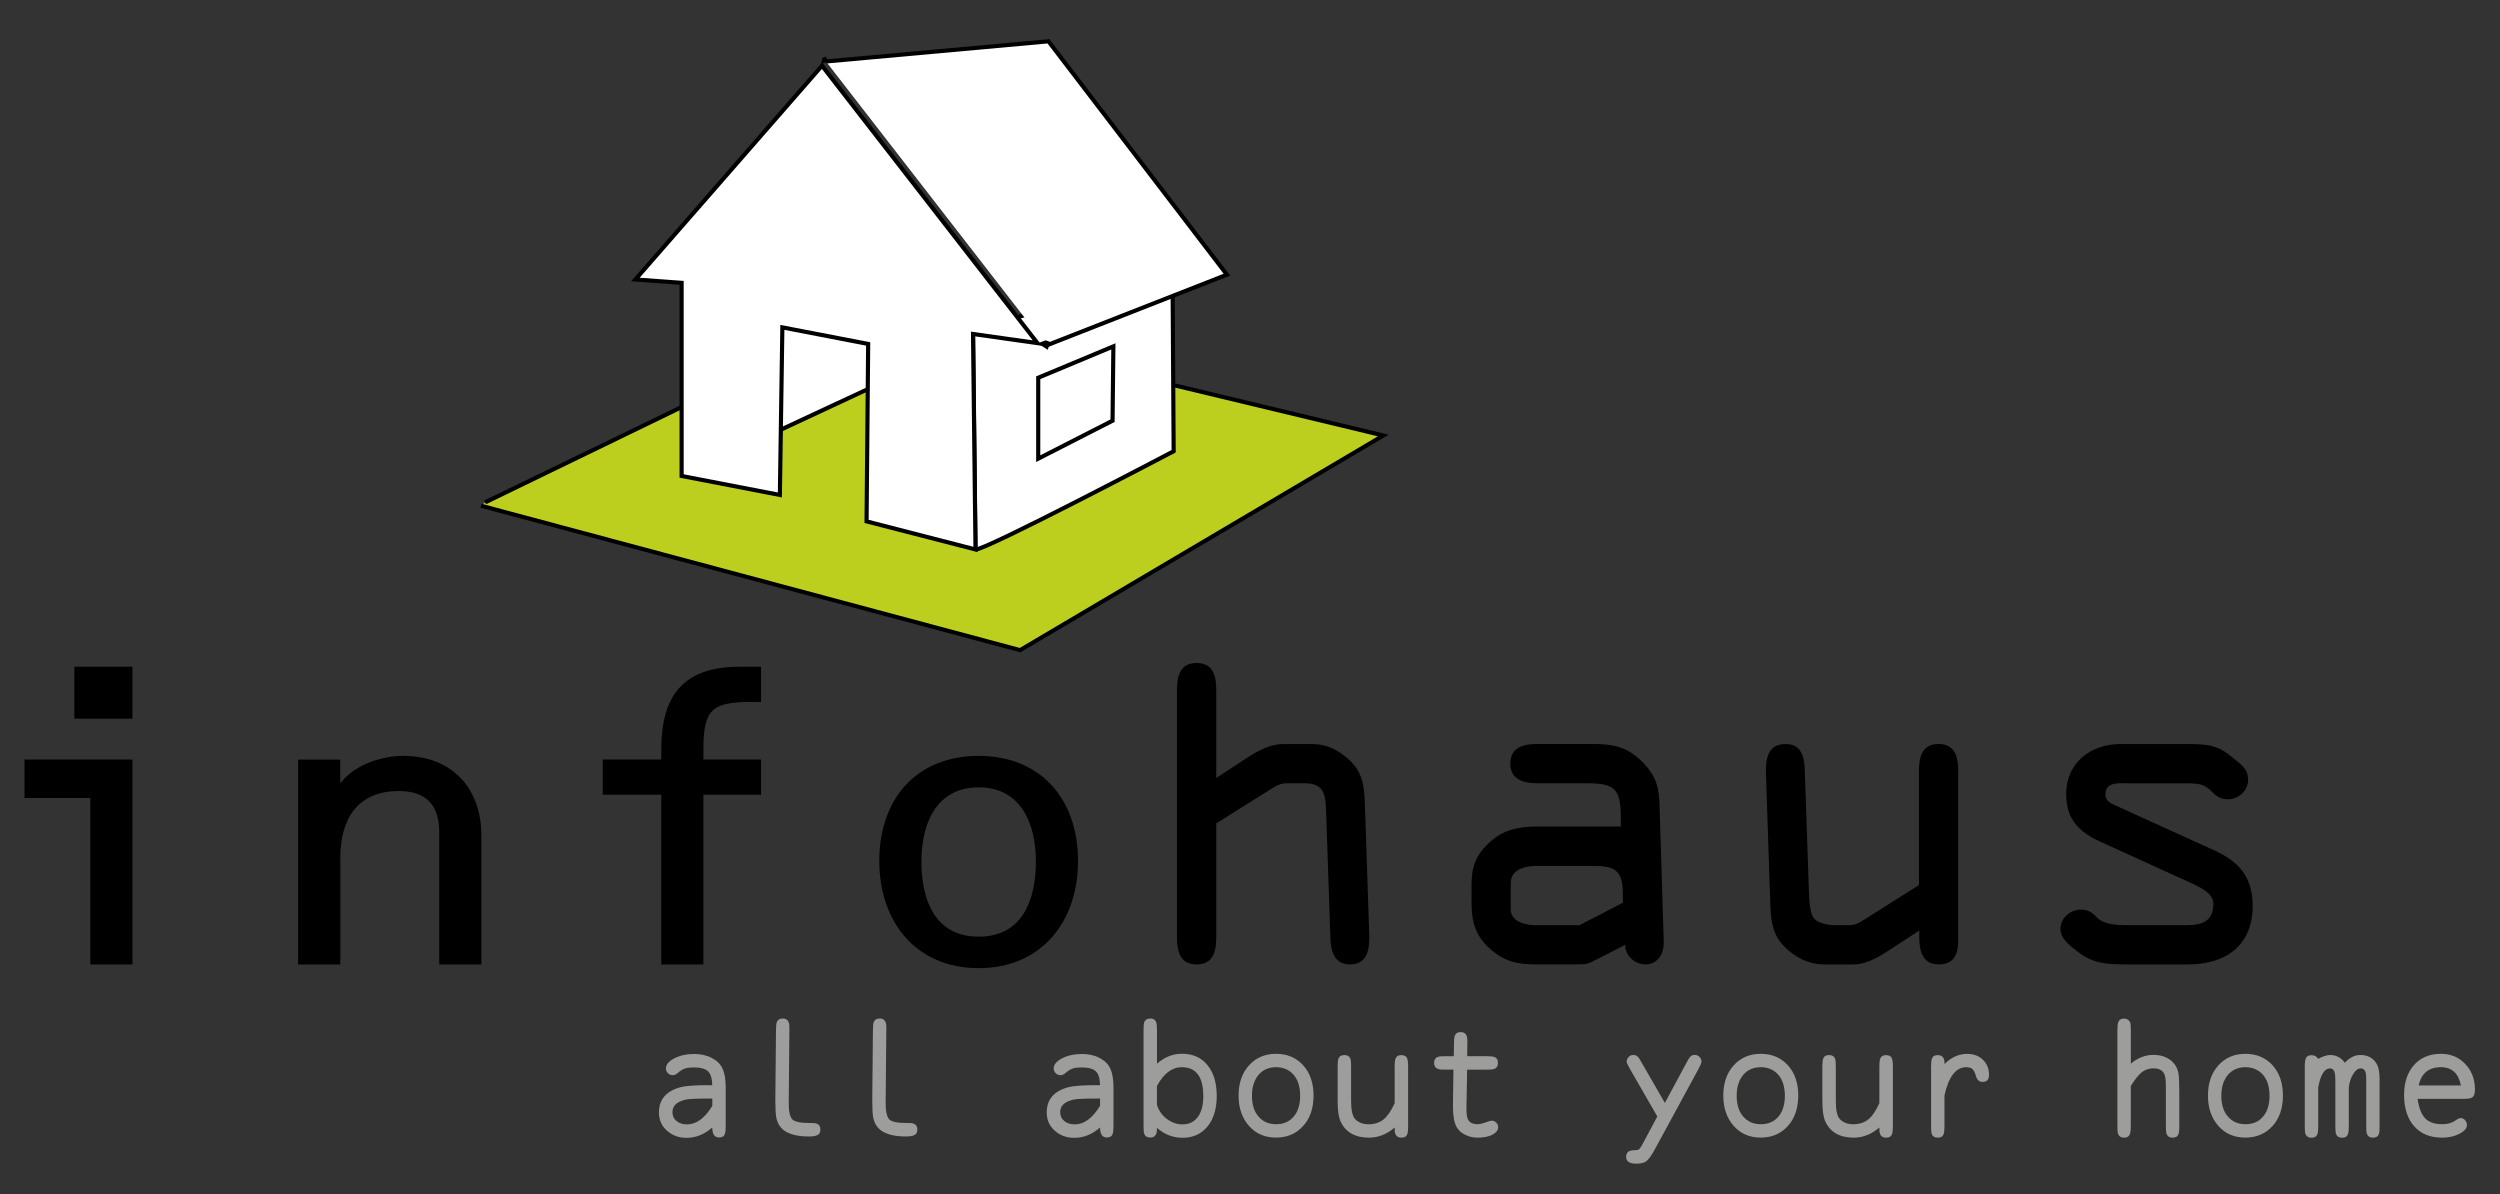 <svg xmlns="http://www.w3.org/2000/svg" xmlns:xlink="http://www.w3.org/1999/xlink" id="Layer_1" x="0px" y="0px" viewBox="0 0 420.14 200.69" style="enable-background:new 0 0 420.14 200.69;" xml:space="preserve"><rect x="0" y="0" width="420.14" height="200.69" fill="#333333" stroke="none"/><style type="text/css">	.st0{fill:#9D9D9C;}	.st1{fill:#BCCF1E;stroke:#000000;stroke-width:0.695;stroke-miterlimit:10;}	.st2{fill:#FFFFFF;stroke:#000000;stroke-width:0.695;stroke-miterlimit:10;}</style><g>	<path class="st0" d="M121.82,190.56c-0.14,0.41-0.46,0.6-0.98,0.6c-0.76,0-1.14-0.57-1.14-1.68c-1.33,1.17-2.77,1.74-4.32,1.74  c-1.33,0-2.42-0.41-3.31-1.22c-0.9-0.81-1.33-1.82-1.33-3.04c0-2.25,1.28-3.67,3.8-4.29c0.84-0.19,2.33-0.3,4.51-0.3h0.65  c-0.03-1.14-0.27-1.93-0.71-2.33c-0.46-0.43-1.25-0.65-2.36-0.65c-0.65,0-1.14,0.05-1.47,0.16c-0.41,0.14-0.81,0.38-1.25,0.76  c-0.27,0.24-0.54,0.38-0.84,0.38c-0.33,0-0.6-0.11-0.81-0.33c-0.24-0.22-0.35-0.49-0.35-0.79c0-0.65,0.46-1.22,1.41-1.71  c0.95-0.49,2.06-0.73,3.34-0.73c1.14,0,2.14,0.22,2.99,0.68c0.87,0.46,1.47,1.06,1.79,1.82c0.35,0.76,0.52,1.82,0.52,3.2v6.43  C121.96,189.88,121.91,190.32,121.82,190.56z M119.71,184.62h-0.65c-2.04,0-3.34,0.05-3.88,0.19c-1.44,0.35-2.17,1.03-2.17,2.09  c0,0.62,0.22,1.11,0.68,1.49s1.03,0.57,1.76,0.57c1.57,0,2.99-1.03,4.26-3.12V184.62z"></path>	<path class="st0" d="M137.44,190.72c-0.3,0.19-0.79,0.27-1.52,0.27c-1.87,0-3.26-0.35-4.18-1.03c-0.68-0.52-1.11-1.25-1.3-2.25  c-0.08-0.46-0.14-1.36-0.14-2.69v-0.41l0.11-11.56c0-0.62,0.05-1.06,0.14-1.28c0.16-0.41,0.49-0.6,1-0.6  c0.73,0,1.11,0.46,1.11,1.38v0.52l-0.11,12.08c-0.03,1.57,0.19,2.55,0.6,2.96s1.36,0.62,2.9,0.62h0.49c0.9,0,1.33,0.35,1.33,1.09  C137.87,190.26,137.74,190.56,137.44,190.72z"></path>	<path class="st0" d="M153.73,190.72c-0.3,0.19-0.79,0.27-1.52,0.27c-1.87,0-3.26-0.35-4.18-1.03c-0.68-0.52-1.11-1.25-1.3-2.25  c-0.08-0.46-0.14-1.36-0.14-2.69v-0.41l0.11-11.56c0-0.62,0.05-1.06,0.14-1.28c0.16-0.41,0.49-0.6,1-0.6  c0.73,0,1.11,0.46,1.11,1.38v0.52l-0.11,12.08c-0.03,1.57,0.19,2.55,0.6,2.96s1.36,0.62,2.9,0.62h0.49c0.9,0,1.33,0.35,1.33,1.09  C154.16,190.26,154.03,190.56,153.73,190.72z"></path>	<path class="st0" d="M186.99,190.56c-0.14,0.41-0.46,0.6-0.98,0.6c-0.76,0-1.14-0.57-1.14-1.68c-1.33,1.17-2.77,1.74-4.32,1.74  c-1.33,0-2.42-0.41-3.31-1.22c-0.9-0.81-1.33-1.82-1.33-3.04c0-2.25,1.28-3.67,3.8-4.29c0.84-0.19,2.33-0.3,4.51-0.3h0.65  c-0.03-1.14-0.27-1.93-0.71-2.33c-0.46-0.43-1.25-0.65-2.36-0.65c-0.65,0-1.14,0.05-1.47,0.16c-0.41,0.14-0.81,0.38-1.25,0.76  c-0.27,0.24-0.54,0.38-0.84,0.38c-0.33,0-0.6-0.11-0.81-0.33c-0.24-0.22-0.35-0.49-0.35-0.79c0-0.65,0.46-1.22,1.41-1.71  c0.95-0.49,2.06-0.73,3.34-0.73c1.14,0,2.14,0.22,2.99,0.68c0.87,0.46,1.47,1.06,1.79,1.82c0.35,0.76,0.52,1.82,0.52,3.2v6.43  C187.12,189.88,187.07,190.32,186.99,190.56z M184.87,184.62h-0.65c-2.04,0-3.34,0.05-3.88,0.19c-1.44,0.35-2.17,1.03-2.17,2.09  c0,0.62,0.22,1.11,0.68,1.49s1.03,0.57,1.76,0.57c1.57,0,2.99-1.03,4.26-3.12V184.62z"></path>	<path class="st0" d="M202.93,189.31c-1.06,1.28-2.44,1.9-4.18,1.9c-1.6,0-3.04-0.54-4.32-1.66v0.24c0,0.92-0.38,1.38-1.11,1.38  c-0.52,0-0.84-0.19-1-0.57c-0.11-0.24-0.14-0.68-0.14-1.3v-16.26c0-0.62,0.03-1.06,0.14-1.3c0.16-0.38,0.49-0.57,1-0.57  s0.81,0.19,0.98,0.6c0.08,0.22,0.14,0.65,0.14,1.28v5.7c1.28-1.11,2.69-1.66,4.18-1.66c1.82,0,3.26,0.62,4.29,1.9  c1.06,1.28,1.57,3.01,1.57,5.24C204.47,186.35,203.96,188.04,202.93,189.31z M198.61,179.35c-1.66,0-3.04,1.06-4.18,3.15v3.18  c0.3,0.95,0.84,1.74,1.66,2.36c0.81,0.62,1.71,0.92,2.66,0.92c1.09,0,1.93-0.41,2.55-1.25c0.62-0.84,0.92-1.98,0.92-3.47  C202.22,180.98,201.03,179.35,198.61,179.35z"></path>	<path class="st0" d="M219,189.23c-1.17,1.3-2.69,1.95-4.56,1.95s-3.37-0.65-4.53-1.95c-1.17-1.33-1.76-3.01-1.76-5.1  s0.57-3.77,1.74-5.08c1.17-1.3,2.69-1.95,4.56-1.95s3.39,0.65,4.56,1.93c1.17,1.3,1.74,3.01,1.74,5.1  C220.74,186.25,220.17,187.96,219,189.23z M217.4,180.63c-0.73-0.84-1.71-1.28-2.96-1.28c-1.22,0-2.2,0.43-2.93,1.28  c-0.73,0.87-1.11,2.04-1.11,3.5c0,1.49,0.35,2.66,1.09,3.5c0.73,0.87,1.74,1.3,2.96,1.3c1.28,0,2.25-0.43,2.96-1.28  c0.73-0.84,1.09-2.04,1.09-3.53C218.49,182.64,218.13,181.47,217.4,180.63z"></path>	<path class="st0" d="M236.51,190.59c-0.16,0.41-0.46,0.6-0.98,0.6c-0.76,0-1.14-0.43-1.14-1.3v-0.41  c-1.33,1.14-2.77,1.71-4.32,1.71c-2.31,0-3.91-0.9-4.75-2.66c-0.35-0.73-0.52-1.9-0.52-3.53v-5.81c0-0.62,0.05-1.06,0.14-1.28  c0.16-0.41,0.46-0.6,0.98-0.6c0.52,0,0.84,0.19,1,0.57c0.11,0.24,0.14,0.68,0.14,1.3V185c0,1.55,0.22,2.58,0.68,3.07  c0.54,0.57,1.3,0.87,2.25,0.87c1,0,1.85-0.27,2.52-0.81s1.3-1.47,1.87-2.74v-6.19c0-0.62,0.05-1.06,0.14-1.28  c0.16-0.41,0.46-0.6,0.98-0.6c0.43,0,0.73,0.14,0.9,0.38c0.16,0.27,0.24,0.76,0.24,1.49v10.12  C236.65,189.94,236.59,190.37,236.51,190.59z"></path>	<path class="st0" d="M250.8,190.7c-0.65,0.33-1.49,0.49-2.5,0.49c-0.73,0-1.44-0.16-2.09-0.49c-0.65-0.33-1.11-0.76-1.41-1.28  c-0.41-0.73-0.62-1.87-0.62-3.37v-0.6l0.08-5.7h-1.87c-0.92,0-1.38-0.38-1.38-1.11c0-0.52,0.19-0.84,0.57-1  c0.24-0.11,0.68-0.14,1.3-0.14h1.44l0.03-2.17c0-0.62,0.05-1.06,0.14-1.28c0.16-0.41,0.49-0.6,1-0.6c0.73,0,1.11,0.46,1.11,1.41  v0.52l-0.03,2.12h3.29c0.62,0,1.06,0.05,1.28,0.14c0.41,0.16,0.6,0.46,0.6,0.98c0,0.52-0.19,0.84-0.57,1  c-0.24,0.11-0.68,0.14-1.3,0.14h-3.31l-0.11,6.05c-0.03,0.98,0.05,1.66,0.14,2.01c0.19,0.73,0.76,1.11,1.74,1.11  c0.38,0,0.81-0.11,1.33-0.3c0.52-0.19,0.87-0.3,1.03-0.3c0.3,0,0.54,0.11,0.76,0.33c0.22,0.24,0.33,0.49,0.33,0.79  C251.75,189.96,251.42,190.37,250.8,190.7z"></path>	<path class="st0" d="M285.44,179.65l-7.36,13.55c-0.54,1-1,1.63-1.38,1.93c-0.38,0.3-0.95,0.43-1.71,0.43  c-1.14,0-1.71-0.38-1.71-1.14c0-0.73,0.43-1.11,1.28-1.11c0.16,0,0.3,0,0.38-0.03c0.24,0,0.43-0.05,0.57-0.19s0.35-0.46,0.62-0.98  l2.39-4.48l-4.61-8.01c-0.35-0.62-0.54-1.03-0.54-1.19c0-0.3,0.11-0.57,0.33-0.79c0.22-0.24,0.49-0.35,0.79-0.35  c0.33,0,0.62,0.14,0.84,0.38c0.08,0.08,0.24,0.38,0.52,0.84l3.94,6.84l3.66-6.79c0.27-0.49,0.43-0.79,0.52-0.87  c0.22-0.27,0.49-0.41,0.84-0.41c0.3,0,0.57,0.11,0.79,0.33c0.24,0.24,0.35,0.52,0.35,0.81  C285.93,178.65,285.77,179.05,285.44,179.65z"></path>	<path class="st0" d="M300.46,189.23c-1.17,1.3-2.69,1.95-4.56,1.95s-3.37-0.65-4.53-1.95c-1.17-1.33-1.76-3.01-1.76-5.1  s0.57-3.77,1.74-5.08c1.17-1.3,2.69-1.95,4.56-1.95s3.39,0.65,4.56,1.93c1.17,1.3,1.74,3.01,1.74,5.1  C302.19,186.25,301.62,187.96,300.46,189.23z M298.86,180.63c-0.73-0.84-1.71-1.28-2.96-1.28c-1.22,0-2.2,0.43-2.93,1.28  c-0.73,0.87-1.11,2.04-1.11,3.5c0,1.49,0.35,2.66,1.09,3.5c0.73,0.87,1.74,1.3,2.96,1.3c1.28,0,2.25-0.43,2.96-1.28  c0.73-0.84,1.09-2.04,1.09-3.53C299.94,182.64,299.59,181.47,298.86,180.63z"></path>	<path class="st0" d="M317.97,190.59c-0.16,0.41-0.46,0.6-0.98,0.6c-0.76,0-1.14-0.43-1.14-1.3v-0.41  c-1.33,1.14-2.77,1.71-4.32,1.71c-2.31,0-3.91-0.9-4.75-2.66c-0.35-0.73-0.52-1.9-0.52-3.53v-5.81c0-0.62,0.05-1.06,0.14-1.28  c0.16-0.41,0.46-0.6,0.98-0.6s0.84,0.19,1,0.57c0.11,0.24,0.14,0.68,0.14,1.3V185c0,1.55,0.22,2.58,0.68,3.07  c0.54,0.57,1.3,0.87,2.25,0.87c1,0,1.85-0.27,2.52-0.81c0.68-0.54,1.3-1.47,1.87-2.74v-6.19c0-0.62,0.05-1.06,0.14-1.28  c0.16-0.41,0.46-0.6,0.98-0.6c0.43,0,0.73,0.14,0.9,0.38c0.16,0.27,0.25,0.76,0.25,1.49v10.12  C318.11,189.94,318.05,190.37,317.97,190.59z"></path>	<path class="st0" d="M333.18,181.82c-0.57,0-0.92-0.33-1.11-0.98c-0.16-0.6-0.38-1-0.6-1.19c-0.22-0.19-0.57-0.3-1.03-0.3  c-1.74,0-2.96,1.57-3.66,4.75v5.21c0,0.62-0.05,1.06-0.14,1.28c-0.16,0.41-0.46,0.6-0.98,0.6s-0.84-0.19-1-0.57  c-0.11-0.24-0.13-0.68-0.13-1.3v-10.12c0-0.62,0.05-1.06,0.13-1.28c0.16-0.41,0.46-0.6,0.98-0.6c0.76,0,1.14,0.43,1.14,1.28v0.22  c1.14-1.14,2.42-1.71,3.8-1.71c1.09,0,1.98,0.33,2.66,0.98c0.68,0.68,1.03,1.52,1.03,2.58  C334.26,181.44,333.91,181.82,333.18,181.82z"></path>	<path class="st0" d="M366.11,190.59c-0.16,0.41-0.46,0.6-0.98,0.6c-0.52,0-0.84-0.19-1-0.57c-0.11-0.24-0.14-0.68-0.14-1.3v-6.49  c0-1.03-0.05-1.74-0.19-2.12c-0.24-0.79-0.9-1.17-1.9-1.17c-0.73,0-1.38,0.22-1.96,0.65c-0.57,0.46-1.17,1.22-1.85,2.33v6.79  c0,0.73-0.08,1.22-0.24,1.47c-0.16,0.27-0.46,0.41-0.87,0.41c-0.52,0-0.84-0.19-1-0.57c-0.11-0.24-0.14-0.68-0.14-1.3v-16.26  c0-0.62,0.05-1.06,0.14-1.28c0.16-0.41,0.46-0.6,0.98-0.6c0.43,0,0.76,0.19,1,0.57c0.08,0.14,0.14,0.57,0.14,1.3v5.7  c1.17-0.98,2.44-1.47,3.8-1.47c1.08,0,2.01,0.27,2.74,0.79c0.76,0.54,1.25,1.28,1.44,2.2c0.11,0.49,0.16,1.57,0.16,3.23v5.81  C366.25,189.94,366.19,190.37,366.11,190.59z"></path>	<path class="st0" d="M381.91,189.23c-1.17,1.3-2.69,1.95-4.56,1.95s-3.37-0.65-4.53-1.95c-1.17-1.33-1.76-3.01-1.76-5.1  s0.57-3.77,1.74-5.08c1.17-1.3,2.69-1.95,4.56-1.95s3.39,0.65,4.56,1.93c1.17,1.3,1.74,3.01,1.74,5.1  C383.65,186.25,383.08,187.96,381.91,189.23z M380.31,180.63c-0.73-0.84-1.71-1.28-2.96-1.28c-1.22,0-2.2,0.43-2.93,1.28  c-0.73,0.87-1.11,2.04-1.11,3.5c0,1.49,0.35,2.66,1.09,3.5c0.73,0.87,1.74,1.3,2.96,1.3c1.28,0,2.25-0.43,2.96-1.28  c0.73-0.84,1.09-2.04,1.09-3.53C381.4,182.64,381.04,181.47,380.31,180.63z"></path>	<path class="st0" d="M399.78,190.59c-0.16,0.41-0.46,0.6-0.98,0.6s-0.84-0.19-1-0.57c-0.11-0.24-0.14-0.68-0.14-1.3v-7.9  c0-0.57-0.03-0.98-0.11-1.22c-0.14-0.43-0.41-0.65-0.84-0.65s-0.84,0.3-1.22,0.92c-0.41,0.62-0.65,1.38-0.76,2.28v6.57  c0,0.62-0.05,1.06-0.14,1.28c-0.16,0.41-0.46,0.6-0.98,0.6s-0.84-0.19-1-0.57c-0.11-0.24-0.14-0.68-0.14-1.3v-6.57  c0-1,0-1.66-0.03-1.93c-0.05-0.84-0.33-1.28-0.84-1.28c-0.95,0-1.63,1.06-2.01,3.2v6.57c0,0.62-0.05,1.06-0.14,1.28  c-0.16,0.41-0.46,0.6-0.98,0.6c-0.52,0-0.84-0.19-1-0.57c-0.11-0.24-0.14-0.68-0.14-1.3v-10.12c0-0.73,0.08-1.22,0.24-1.47  c0.16-0.27,0.46-0.41,0.9-0.41c0.52,0,0.87,0.22,1.11,0.62c0.79-0.43,1.47-0.65,2.01-0.65c1,0,1.85,0.43,2.47,1.3  c0.81-0.87,1.68-1.3,2.61-1.3c1.33,0,2.28,0.57,2.85,1.68c0.24,0.49,0.38,1.3,0.38,2.44v7.9  C399.91,189.94,399.86,190.37,399.78,190.59z"></path>	<path class="st0" d="M415.45,184.45c-0.22,0.14-0.71,0.22-1.44,0.22h-7.71c0.19,1.49,0.62,2.58,1.25,3.26c0.65,0.68,1.63,1,2.9,1  c0.9,0,1.66-0.22,2.23-0.65c0.35-0.24,0.62-0.38,0.81-0.38c0.3,0,0.57,0.11,0.76,0.33c0.22,0.24,0.33,0.52,0.33,0.84  c0,0.54-0.41,1.03-1.25,1.47c-0.84,0.43-1.82,0.65-2.88,0.65c-2.01,0-3.58-0.62-4.72-1.9c-1.14-1.28-1.71-3.04-1.71-5.27  c0-2.12,0.57-3.8,1.68-5.05c1.11-1.25,2.63-1.87,4.53-1.87c1.63,0,2.99,0.57,4.07,1.71s1.63,2.58,1.63,4.29  C415.93,183.8,415.77,184.24,415.45,184.45z M410.21,179.35c-2.04,0-3.29,1.03-3.75,3.07h7.11  C413.17,180.38,412.05,179.35,410.21,179.35z"></path></g><g>	<path d="M22.26,127.65v34.43h-7.08v-27.97H4.12v-6.46H22.26z M22.26,112.05v8.73H12.5v-8.73H22.26z"></path>	<path d="M57.18,131.5h0.14c2.2-2.89,6.67-4.47,10.45-4.47c8.18,0,13.13,5.43,13.13,13.4v21.65h-7.08v-22.13  c0-4.54-2.06-7.01-6.8-7.01c-6.94,0-9.83,4.74-9.83,11.2v17.94H50.1v-34.43h7.08V131.5z"></path>	<path d="M127.9,127.65v5.91h-9.69v28.52h-7.08v-28.52h-9.83v-5.91h9.83V126c0-8.73,3.37-13.95,13.13-13.95h3.64v5.91h-1.58  c-6.74,0-8.11,1.31-8.11,8.04v1.65H127.9z"></path>	<path d="M181.17,144.69c0,10.17-6.12,18.01-16.7,18.01s-16.7-7.83-16.7-18.01c0-10.45,6.25-17.66,16.7-17.66  C174.85,127.03,181.17,134.25,181.17,144.69z M154.85,144.76c0,6.39,2.2,12.65,9.62,12.65s9.62-6.25,9.62-12.65  s-2.54-12.44-9.62-12.44S154.85,138.37,154.85,144.76z"></path>	<path d="M216.22,131.63c-0.69,0-1.37,0.21-2.06,0.62l-9.76,6.12v19.17c0,2.27-0.48,4.54-3.3,4.54s-3.3-2.27-3.3-4.54v-41.58  c0-2.27,0.48-4.54,3.3-4.54s3.3,2.27,3.3,4.54v14.78l5.36-3.5c1.72-1.1,3.71-2.2,5.91-2.2h4.4c1.31,0,3.64,0,6.39,2.41  c2.96,2.54,2.82,5.36,2.96,8.93l0.69,20.75c0.07,2.34-0.27,4.95-3.23,4.95c-2.68,0-3.23-2.27-3.3-4.47l-0.69-20.34  c-0.14-3.16,0.07-5.64-3.64-5.64H216.22z"></path>	<path d="M258.36,131.63c-1.92,0-4.54-0.41-4.54-3.3c0-2.82,2.34-3.3,4.54-3.3h9.07c3.44,0,5.91,0.34,8.52,2.96  c2.54,2.54,2.89,4.54,2.96,7.83l0.69,22.4c0.07,1.92-0.89,3.85-3.09,3.85c-1.72,0-3.44-1.44-3.37-3.3l-4.54,2.34  c-1.86,0.96-1.92,0.96-4.05,0.96h-6.32c-2.96,0-5.09-0.34-7.49-2.34c-2.75-2.27-3.44-4.67-3.44-8.11v-2.89  c0-3.16,0.76-5.15,3.23-7.35c2.27-1.99,4.81-2.47,7.7-2.47h14.16v-1.51c0-4.95-1.1-5.77-5.84-5.77H258.36z M258.29,145.52  c-1.79,0-4.4,0.48-4.4,2.89v4.4c0,2.2,2.68,2.68,4.26,2.68h7.29l7.29-3.78v-1.44c0-3.64-1.03-4.74-4.67-4.74H258.29z"></path>	<path d="M329.08,157.2c0,1.51,0.28,4.88-3.23,4.88c-2.82,0-3.3-2.34-3.3-4.6v-1.1l-5.36,3.5c-2.13,1.37-3.92,2.2-5.7,2.2h-4.88  c-1.86,0-3.92-0.55-6.12-2.41c-2.96-2.54-2.89-5.36-3.02-8.93l-0.69-20.75c-0.07-2.41,0.27-4.95,3.3-4.95  c2.82,0,3.16,2.41,3.23,4.54l0.69,20.27c0.07,1.51,0.14,3.3,0.69,4.26s2.27,1.37,3.85,1.37h2.2c0.76,0,1.44-0.21,2.06-0.62  l9.69-6.12v-19.17c0-2.27,0.48-4.54,3.3-4.54c2.82,0,3.3,2.27,3.3,4.54V157.2z"></path>	<path d="M357.54,131.63c-1.37,0-3.71-0.27-3.71,1.86c0,1.1,0.83,1.51,1.79,1.92l16.49,7.49c4.26,1.92,6.46,4.6,6.46,9.35  c0,6.67-4.54,9.83-10.86,9.83h-10.17c-3.44,0-5.77-0.14-8.25-2.06c-1.24-0.96-3.02-2.2-3.02-3.85c0-1.86,1.58-3.3,3.44-3.3  c1.03,0,1.79,0.34,2.54,1.17c1.17,1.31,3.23,1.44,5.29,1.44h8.93c2.34,0,5.5,0.21,5.5-3.64c0-1.58-1.92-2.61-3.44-3.3L353,141.46  c-3.64-1.65-5.77-3.78-5.77-8.04c0-5.22,4.12-8.38,9.07-8.38h11.27c3.64,0,5.15,0.21,7.63,2.27c1.24,1.03,2.61,1.86,2.61,3.71  s-1.58,3.3-3.37,3.3c-1.24,0-1.99-0.48-2.82-1.37c-1.1-1.17-2.27-1.31-4.05-1.31H357.54z"></path></g><polyline class="st1" points="80.84,84.99 171.43,109.26 232.47,73.19 147.01,52.66 81.53,84.43 "></polyline><path class="st2" d="M163.94,92.34c1.39,0.28,33.3-16.51,33.3-16.51l-0.19-29.99l-33.52,9.6l0.41,36.48"></path><polyline class="st2" points="114.55,79.99 152.64,62.22 144.22,41.4 130.6,43.69 114.55,79.3 "></polyline><polygon class="st2" points="114.55,79.99 114.55,79.3 114.55,47.53 106.78,46.97 138.14,11.05 174.35,57.66 163.52,56.13  163.94,92.34 145.63,87.62 145.9,57.8 131.48,55.02 131.06,83.18 "></polygon><polygon class="st2" points="174.48,63.48 174.48,77.08 186.97,70.7 187.11,58.21 "></polygon><path class="st2" d="M208.48,50.63"></path><polyline class="st2" points="138.81,10.33 176.2,6.94 206.19,46.16 175.82,58.07 "></polyline><polygon points="138.2,9.76 138.77,9.5 139.23,10.33 138.01,10.75 "></polygon><polygon points="175.74,57.19 174.37,57.69 176.09,58.79 176.47,57.46 "></polygon></svg>